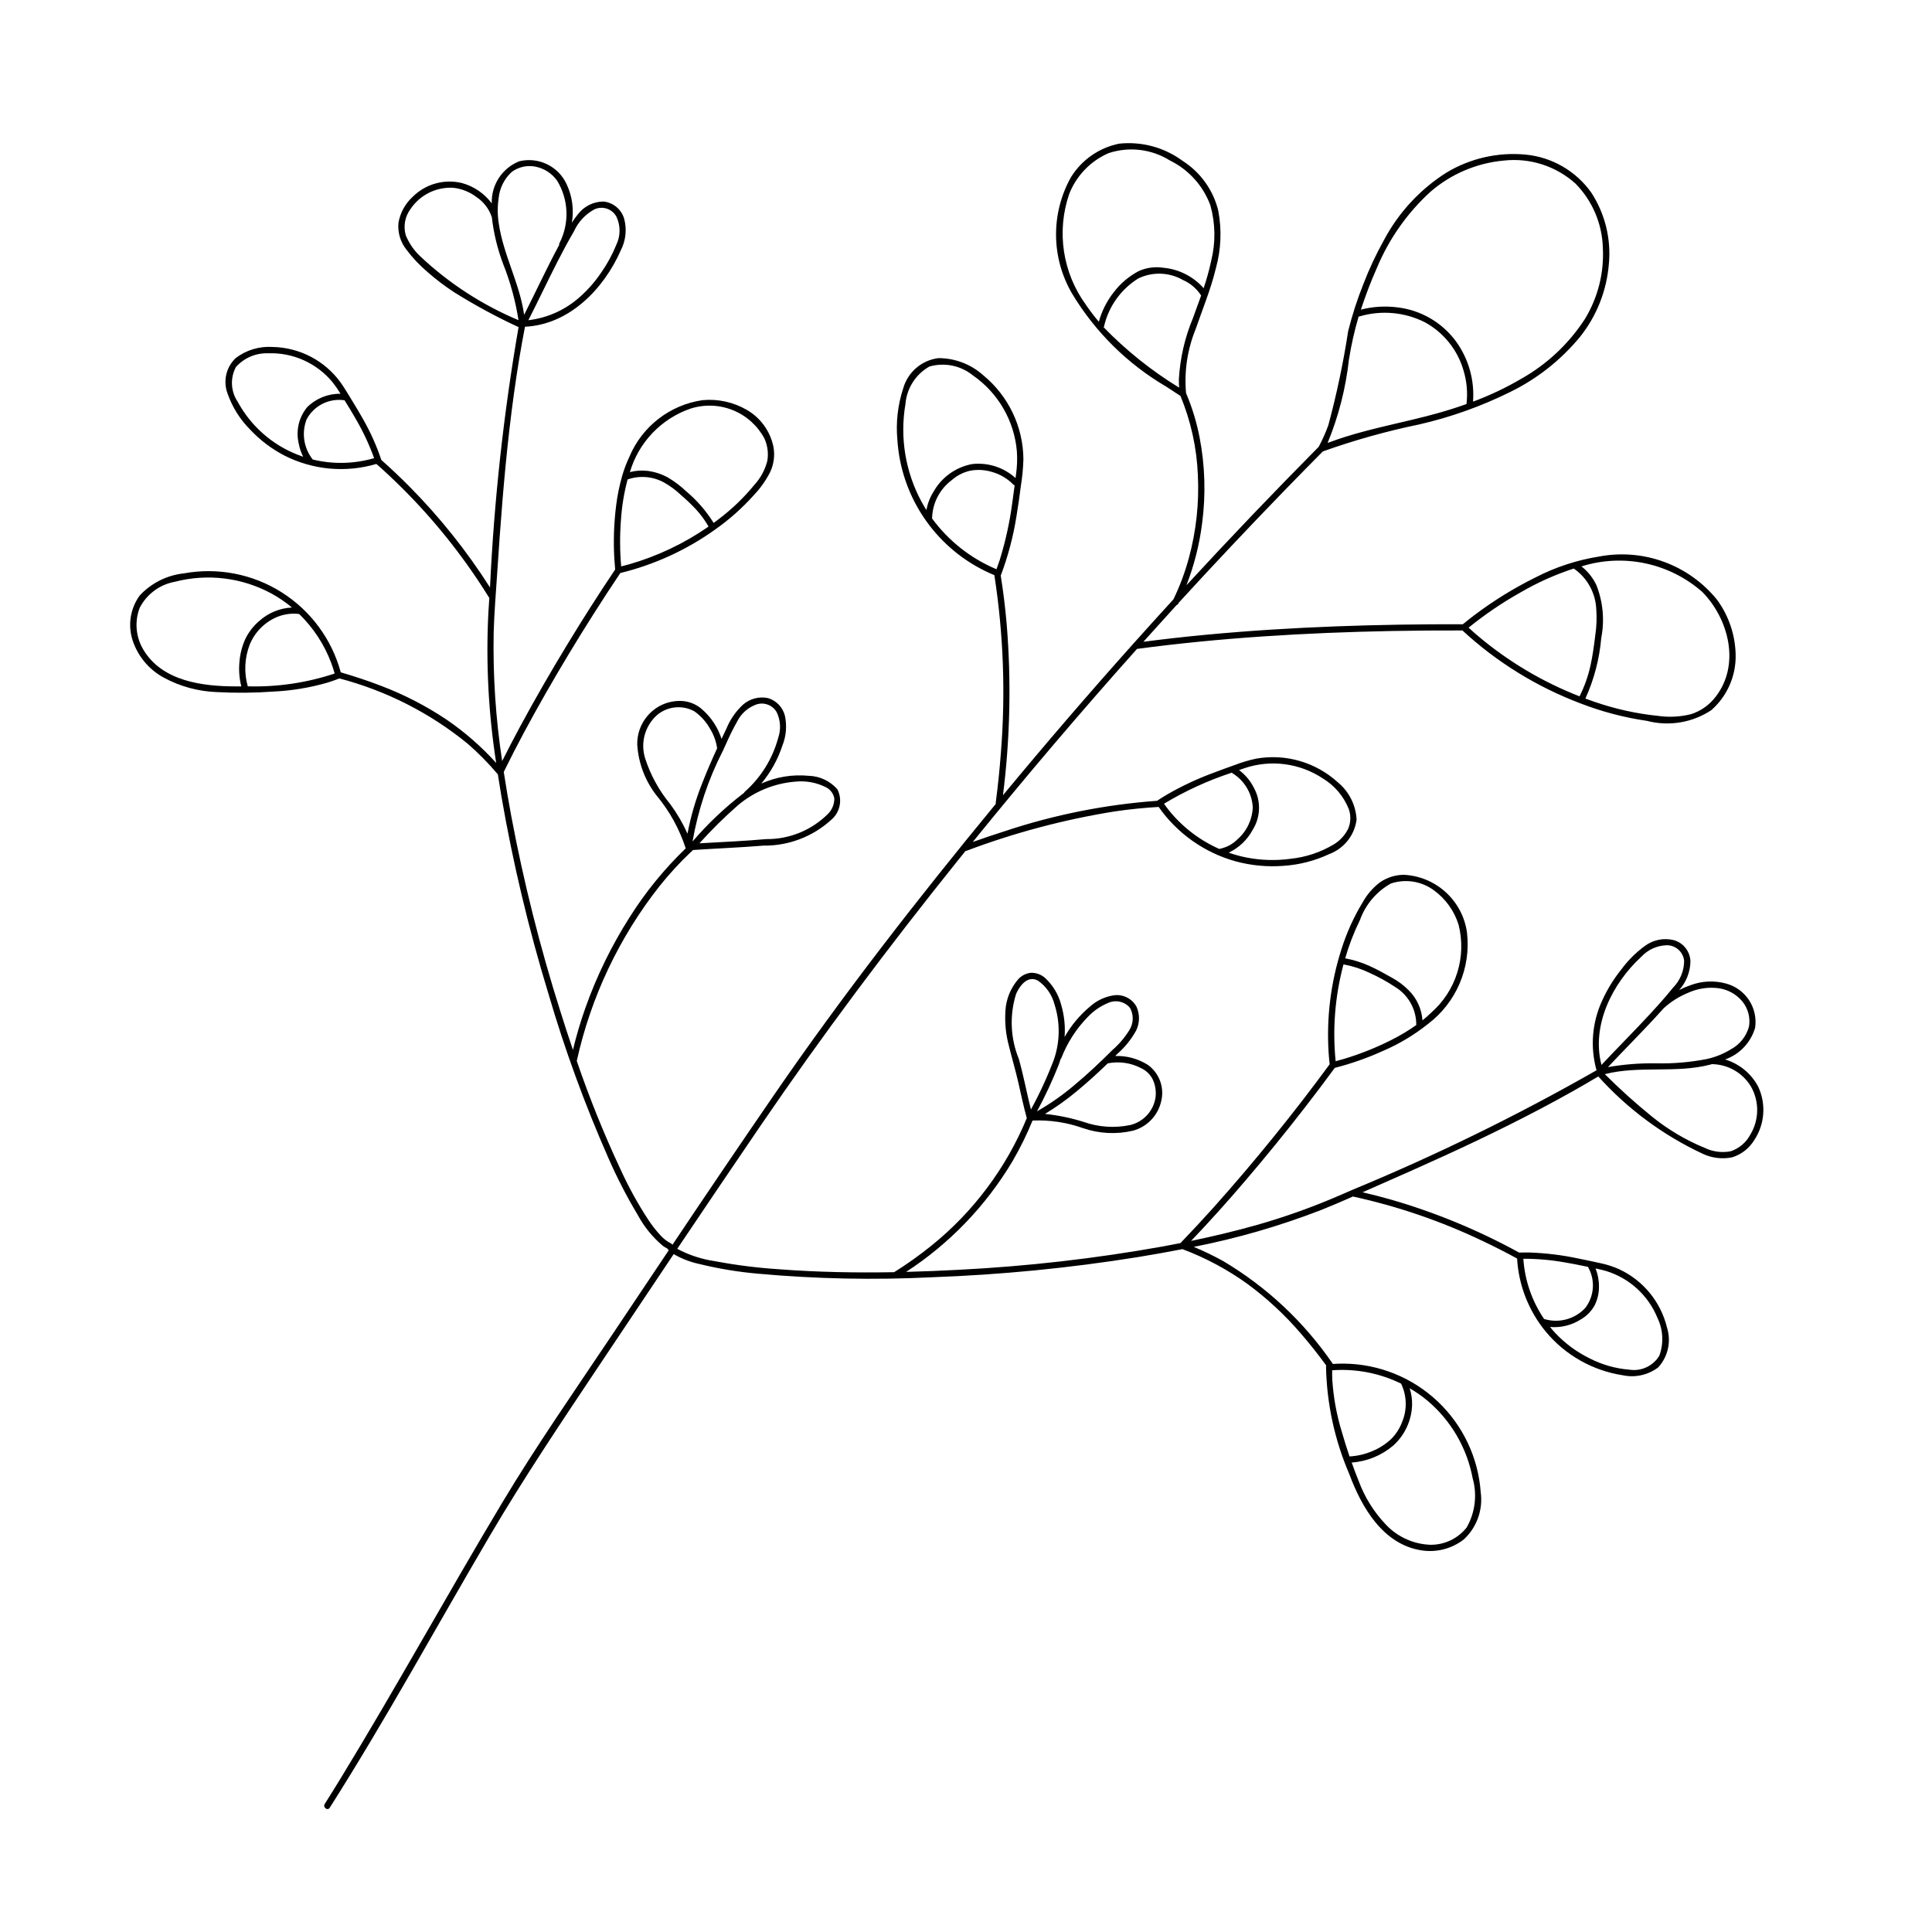 <?xml version="1.0" encoding="UTF-8"?>
<!-- The Best Svg Icon site in the world: iconSvg.co, Visit us! https://iconsvg.co -->
<svg fill="#000000" width="800px" height="800px" version="1.1" viewBox="144 144 512 512" xmlns="http://www.w3.org/2000/svg">
 <path d="m526.7 450.34c11.594-5.316 23.062-10.934 34.18-17.195 2.246-1.262 4.473-2.555 6.684-3.875 7.789 8.656 17.25 15.648 27.809 20.555 2.394 1.094 5.074 1.402 7.656 0.879 2.438-0.75 4.519-2.363 5.852-4.539 2.805-4.211 3.207-9.582 1.07-14.164-1.84-3.492-5.008-6.098-8.785-7.231 3.852-1.348 6.812-4.473 7.957-8.391 0.789-5.312-2.543-10.371-7.738-11.738-3.074-0.836-6.336-0.688-9.32 0.422-1.055 0.363-2.078 0.801-3.07 1.301 1.879-2.086 2.938-4.777 2.988-7.586-0.082-2.613-1.836-4.883-4.348-5.617-2.648-0.676-5.457-0.133-7.664 1.477-2.387 1.734-4.492 3.828-6.246 6.199-2.035 2.519-3.742 5.281-5.086 8.23-2.719 5.801-3.269 12.387-1.547 18.562l-0.047 0.035h0.004c-20.926 11.938-42.582 22.535-64.844 31.734-0.074 0.02-0.148 0.051-0.211 0.094-0.797 0.348-1.598 0.695-2.394 1.043-7.344 3.215-14.895 5.93-22.605 8.117-5.727 1.613-11.52 2.992-17.348 4.203 4.973-5.215 9.793-10.566 14.461-16.059 5.414-6.336 10.672-12.797 15.773-19.391 2.664-3.438 5.281-6.906 7.856-10.41h-0.004c4.387-1.121 8.672-2.629 12.797-4.504 4.258-1.828 8.258-4.223 11.883-7.117 7.504-5.66 11.445-14.875 10.359-24.211-0.562-4.129-2.562-7.93-5.644-10.73-3.082-2.805-7.055-4.438-11.219-4.609-2.211 0.051-4.359 0.742-6.188 1.984-1.863 1.422-3.422 3.211-4.566 5.258-2.363 3.894-4.254 8.059-5.629 12.402-2.875 8.922-4.035 18.309-3.414 27.664 0.066 0.973 0.156 1.938 0.266 2.906-4.68 6.375-9.508 12.637-14.484 18.789-5.234 6.481-10.629 12.828-16.18 19.047-2.902 3.238-5.863 6.422-8.883 9.555-1.617 0.32-3.238 0.629-4.859 0.93v-0.004c-17.812 3.184-35.812 5.238-53.887 6.152-4.644 0.25-9.297 0.438-13.957 0.555v0.004c11.5-7.481 21.133-17.492 28.164-29.27 2.027-3.473 3.809-7.082 5.332-10.805l0.078-0.039c4.551-0.188 9.098 0.508 13.387 2.043 4.246 1.449 8.816 1.672 13.184 0.645 3.809-1.047 6.707-4.137 7.504-8.004 0.805-3.566-0.594-7.269-3.555-9.418-2.59-1.641-5.613-2.469-8.676-2.375 0.188-0.188 0.375-0.367 0.562-0.555 1.992-1.738 3.668-3.816 4.953-6.133 1.004-2.008 1.047-4.359 0.113-6.402-1.164-2.086-3.465-3.273-5.836-3.008-2.445 0.332-4.727 1.402-6.547 3.062-2.684 2.25-4.941 4.965-6.66 8.012 0.215-2.859-0.086-5.734-0.891-8.488-0.707-2.75-2.195-5.242-4.281-7.168-1.051-0.93-2.418-1.414-3.816-1.359-1.297 0.152-2.488 0.781-3.352 1.762-2.004 2.344-3.18 5.281-3.344 8.359-0.199 3.137 0.117 6.285 0.945 9.316 0.785 3.223 1.738 6.394 2.477 9.633 0.719 3.156 1.379 6.328 2.246 9.445h-0.004c-5.465 13.219-14.172 24.852-25.312 33.82-3.137 2.527-6.418 4.867-9.836 7-10.156 0.184-20.328-0.004-30.445-0.766v-0.004c-5.727-0.367-11.43-1.086-17.07-2.148-3.488-0.508-6.863-1.613-9.973-3.269 7.297-10.859 14.625-21.695 21.992-32.504 16.461-24.129 33.949-47.445 52.23-70.234 0.723-0.902 1.449-1.797 2.176-2.695v-0.004c0.09 0 0.184-0.02 0.27-0.051 12.746-4.805 25.945-8.309 39.398-10.449 3.812-0.555 7.644-0.945 11.496-1.168l0.016-0.004c4.93 7.031 12.152 12.133 20.426 14.426 4.117 1.113 8.395 1.512 12.645 1.188 4.215-0.273 8.34-1.332 12.164-3.129 3.906-1.469 6.684-4.977 7.223-9.117-0.188-3.859-2.004-7.461-4.996-9.91-5.824-5.297-13.766-7.613-21.523-6.269-1.941 0.398-3.844 0.961-5.691 1.676-2.004 0.711-4.004 1.43-5.988 2.195h-0.004c-4.164 1.551-8.191 3.445-12.043 5.664-0.891 0.527-1.766 1.078-2.621 1.652h-0.004c-13.672 0.992-27.168 3.676-40.18 7.992-2.906 0.918-5.789 1.906-8.664 2.922 14.094-17.402 28.602-34.457 43.523-51.164 11.078-1.488 22.207-2.555 33.355-3.309 11.379-0.77 22.777-1.227 34.18-1.438 6.234-0.117 12.473-0.164 18.707-0.145 9.078 8.387 19.691 14.945 31.25 19.316 5.688 2.207 11.605 3.766 17.645 4.641 5.832 1.523 12.035 0.492 17.062-2.836 4.191-3.684 6.551-9.023 6.449-14.605-0.09-5.269-1.809-10.387-4.922-14.641-3.68-4.551-8.523-8.02-14.016-10.039-5.492-2.023-11.43-2.519-17.184-1.438-5.957 0.941-11.723 2.84-17.07 5.625-5.617 2.789-10.965 6.09-15.973 9.863-1.062 0.797-2.106 1.621-3.133 2.469-11.23-0.027-22.461 0.137-33.684 0.562-11.465 0.434-22.922 1.141-34.344 2.219-5.555 0.523-11.098 1.145-16.633 1.863 2.914-3.25 5.84-6.484 8.781-9.707h0.004c0.211-0.07 0.387-0.227 0.48-0.43l0.098-0.203c9.102-9.949 18.348-19.762 27.734-29.441 3.469-3.574 6.953-7.129 10.465-10.664 8.336-2.973 16.871-5.363 25.535-7.152 8.332-1.906 16.41-4.789 24.07-8.578 7.148-3.488 13.465-8.469 18.527-14.605 4.418-5.523 7.082-12.242 7.66-19.289 0.641-6.66-0.996-13.34-4.641-18.949-4.055-5.723-10.395-9.402-17.375-10.086-7.34-0.703-14.715 0.973-21.031 4.773-6.988 4.43-12.695 10.602-16.566 17.91-2.09 3.738-3.91 7.625-5.441 11.625-1.621 4.051-2.965 8.211-4.023 12.441-1.289 8.402-3.043 16.727-5.254 24.934-0.707 1.973-1.562 3.887-2.555 5.734l-0.039 0.055c-11.891 12-23.559 24.215-35.008 36.641l-0.004-0.004c2.055-5.297 3.453-10.824 4.156-16.461 0.996-7.562 0.77-15.238-0.68-22.73-0.777-3.988-1.965-7.887-3.547-11.633-0.008-0.066-0.023-0.137-0.051-0.199-0.492-5.734 0.383-11.508 2.559-16.84 1.84-5.336 4.008-10.543 5.336-16.043v0.004c1.398-5 1.625-10.258 0.656-15.359-1.332-5.441-4.707-10.16-9.43-13.176-4.836-3.578-10.84-5.211-16.824-4.574-5.301 1.066-9.922 4.277-12.773 8.871-5.371 9.594-5.273 21.309 0.254 30.812 6.141 10.227 14.758 18.738 25.059 24.75 1.227 0.816 2.457 1.625 3.695 2.422 2.762 6.668 4.324 13.773 4.613 20.984 0.363 7.414-0.445 14.836-2.391 22-1.023 3.762-2.391 7.418-4.09 10.93-3.543 3.871-7.066 7.766-10.562 11.676-0.082 0.059-0.148 0.137-0.199 0.223-11.723 13.113-23.195 26.449-34.41 40.008 1.898-15.051 2.227-30.258 0.984-45.375-0.371-4.293-0.895-8.57-1.574-12.828 1.934-5.117 3.336-10.422 4.184-15.828 0.445-2.629 0.805-5.269 1.145-7.91v-0.004c0.383-2.348 0.609-4.719 0.68-7.098-0.066-8.617-3.957-16.766-10.617-22.234-3.277-2.949-7.535-4.574-11.941-4.562-4.434 0.57-8.094 3.734-9.305 8.035-1.441 4.391-1.965 9.035-1.535 13.637 0.953 14.828 9.734 28.027 23.043 34.637 0.875 0.438 1.766 0.832 2.668 1.207v0.012c-0.004 0.074 0.004 0.152 0.023 0.227 2.391 15.531 2.957 31.285 1.684 46.945-0.328 4.375-0.777 8.734-1.352 13.086-0.02 0.113-0.012 0.227 0.02 0.34l-0.375 0.453c-20.488 24.883-40.32 50.363-58.578 76.934-9 13.102-17.922 26.262-26.762 39.477h0.004c-0.082-0.188-0.238-0.336-0.426-0.41-1.008-0.516-1.91-1.207-2.672-2.039-1.219-1.309-2.32-2.715-3.301-4.211-2.82-4.309-5.305-8.828-7.434-13.52-4.348-9.305-8.191-18.84-11.512-28.562l0.02-0.059h-0.004c3.723-16.852 11.199-32.645 21.871-46.207 2.547-3.195 5.312-6.211 8.273-9.023 0.18-0.07 0.324-0.203 0.406-0.375l0.25-0.23c6.203-0.418 12.422-0.656 18.617-1.16v-0.004c6.648 0.09 13.078-2.352 17.996-6.828 2.359-1.984 3.043-5.34 1.641-8.09-1.918-2.207-4.672-3.508-7.594-3.582-4.301-0.422-8.637 0.289-12.574 2.062 2.484-2.977 4.383-6.394 5.594-10.074 1.004-2.5 1.234-5.242 0.672-7.875-0.551-2.262-2.266-4.055-4.5-4.711-2.32-0.48-4.738 0.137-6.543 1.676-1.953 1.789-3.481 3.988-4.477 6.441-0.43 0.895-0.855 1.793-1.281 2.691-0.949-2.965-2.676-5.617-5-7.688-1.355-1.266-3.078-2.07-4.918-2.305-2.027-0.215-4.074 0.129-5.922 0.996-4.066 1.93-6.613 6.078-6.496 10.578 0.32 4.894 2.106 9.578 5.129 13.441 3.438 4.129 6.059 8.879 7.715 13.996-5.676 5.457-10.668 11.586-14.863 18.246-4.789 7.519-8.715 15.555-11.699 23.953-1.305 3.676-2.414 7.418-3.324 11.211-1.172-3.457-2.301-6.922-3.391-10.398-5.352-16.895-9.672-34.098-12.945-51.512-0.723-3.898-1.398-7.824-2-11.762 3.438-7.008 7.148-13.879 11.02-20.656 4.106-7.184 8.379-14.266 12.82-21.25 2.305-3.629 4.656-7.231 7.051-10.805h0.004c9.012-2.195 17.523-6.094 25.074-11.484 3.797-2.668 7.273-5.758 10.363-9.219 1.699-1.793 3.133-3.824 4.258-6.027 0.98-2.078 1.293-4.406 0.891-6.668-0.836-4.129-3.394-7.699-7.035-9.816-3.559-2.07-7.672-2.981-11.77-2.594-8.656 1.25-16.02 6.961-19.395 15.031-0.758 1.605-1.387 3.273-1.883 4.977-0.039 0.078-0.062 0.164-0.07 0.25-0.707 2.504-1.223 5.059-1.543 7.644-0.594 4.68-0.754 9.41-0.48 14.121 0.055 0.949 0.129 1.898 0.223 2.848-4.406 6.566-8.66 13.234-12.762 20-4.312 7.098-8.469 14.293-12.414 21.602-1.637 3.035-3.231 6.094-4.777 9.176l0.004 0.004c-1.723-11.293-2.473-22.711-2.25-34.129 0.152-5.285 0.594-10.562 0.941-15.836 0.418-6.34 0.859-12.68 1.383-19.012 1.047-12.695 2.41-25.375 4.5-37.949 0.453-2.734 0.945-5.465 1.477-8.188 11.707-0.539 20.895-10.016 25.375-20.223 1.34-2.59 1.66-5.586 0.902-8.398-0.73-2.484-2.883-4.281-5.457-4.555-2.688 0.004-5.219 1.27-6.832 3.418-0.578 0.699-1.102 1.438-1.574 2.211 0.594-3.441 0.125-6.981-1.348-10.145-2.168-4.809-7.449-7.394-12.574-6.156-4.547 1.805-7.469 6.273-7.301 11.164-1.953-2.621-4.727-4.516-7.875-5.387-4.703-1.152-9.668 0.234-13.098 3.656-1.973 1.812-3.289 4.227-3.75 6.863-0.246 2.527 0.492 5.051 2.055 7.051 1.66 2.223 3.566 4.246 5.684 6.035 2.203 1.938 4.547 3.715 7.004 5.32 5.496 3.441 11.199 6.531 17.086 9.254-3.957 22.82-6.484 45.863-7.57 68.996-6.176-9.707-13.379-18.723-21.488-26.887-2.367-2.379-4.805-4.684-7.316-6.914-1.258-3.769-2.887-7.402-4.863-10.852-0.941-1.684-1.938-3.34-2.953-4.984-0.969-1.57-1.906-3.184-2.973-4.691l0.004 0.004c-4.195-5.789-10.859-9.273-18.004-9.414-3.531-0.238-7.031 0.816-9.836 2.969-2.531 2.426-3.363 6.133-2.109 9.406 1.254 3.59 3.301 6.848 5.988 9.539 2.613 2.785 5.68 5.109 9.074 6.863 7.531 3.824 16.242 4.621 24.344 2.227 0.066 0.082 0.152 0.148 0.25 0.188 8.977 7.969 17.02 16.93 23.977 26.707 1.961 2.754 3.832 5.57 5.613 8.445 0.031 0.055 0.07 0.102 0.113 0.148-0.086 1.336-0.172 2.676-0.258 4.012-0.672 13.281 0.023 26.598 2.074 39.734-3.914-4.336-8.328-8.191-13.148-11.484-5.43-3.633-11.254-6.637-17.359-8.953-3.504-1.355-7.074-2.523-10.676-3.578h-0.004c-2.383-8.789-7.981-16.363-15.684-21.219-7.703-4.859-16.953-6.644-25.91-5.004-4.469 0.484-8.609 2.559-11.676 5.844-2.492 3.418-3.199 7.816-1.91 11.848 1.379 4.234 4.324 7.781 8.234 9.91 4.348 2.363 9.184 3.684 14.129 3.856 5.008 0.27 10.023 0.223 15.023-0.141 4.82-0.227 9.598-1.02 14.234-2.356 1.078-0.328 2.141-0.707 3.191-1.121v-0.004c12.438 3.266 24.027 9.16 33.988 17.289 2.82 2.453 5.453 5.117 7.875 7.969 0.035 0.059 0.086 0.113 0.137 0.16 0.297 1.941 0.609 3.879 0.938 5.812 3.051 17.648 7.203 35.09 12.43 52.219 4.371 14.957 9.723 29.605 16.016 43.859 2.242 5.098 4.797 10.051 7.66 14.824 1.684 3.148 3.949 5.945 6.684 8.242 0.359 0.262 0.742 0.492 1.145 0.688 0.031 0.059 0.07 0.109 0.113 0.156 0.102 0.109 0.207 0.211 0.312 0.312-4.988 7.434-9.969 14.871-14.941 22.312-9.867 14.758-20.07 29.363-29.199 44.594-14.527 24.246-28.141 49.031-42.875 73.152-1.371 2.242-2.758 4.477-4.164 6.695-0.57 0.895 0.75 1.898 1.324 1 14.969-23.547 28.34-48.113 42.48-72.16 9.012-15.324 18.891-30.016 28.758-44.797 6.629-9.93 13.27-19.852 19.922-29.766h-0.004c2.129 1.238 4.445 2.129 6.856 2.637 5.113 1.25 10.316 2.106 15.562 2.562 15.289 1.383 30.656 1.699 45.992 0.941 18.266-0.656 36.477-2.438 54.523-5.332 3.965-0.645 7.93-1.352 11.898-2.121 6.109 2.293 11.887 5.383 17.184 9.188 5.223 3.84 9.988 8.262 14.203 13.184 2.367 2.723 4.59 5.566 6.723 8.473-0.043 0.094-0.062 0.195-0.066 0.297 0.191 9.789 2.285 19.449 6.156 28.441 3.258 8.785 8.871 18.582 19.02 20.227l0.004-0.004c4.012 0.664 8.117-0.379 11.328-2.875 3.449-3.18 5.125-7.844 4.488-12.492-0.652-9.184-4.734-17.789-11.434-24.109-6.703-6.316-15.535-9.883-24.746-9.992-1-0.012-2.004 0.023-3 0.09l-0.02-0.031v0.004c-7.574-11.07-17.469-20.352-29-27.207-2.543-1.414-5.164-2.68-7.852-3.793 11.539-2.266 22.855-5.547 33.82-9.797 2.812-1.121 5.594-2.324 8.367-3.547 11.875 2.586 23.41 6.543 34.379 11.785 3.086 1.461 6.129 3.008 9.125 4.648 0.41 7.113 3.082 13.91 7.621 19.402 5.156 6.203 12.406 10.305 20.379 11.531 3.289 0.707 6.719-0.059 9.402-2.09 2.598-2.844 3.484-6.852 2.332-10.527-1.652-6.84-6.34-12.547-12.727-15.5-1.574-0.703-3.223-1.234-4.91-1.582-1.984-0.434-3.973-0.867-5.965-1.262h-0.004c-4.184-0.887-8.438-1.41-12.711-1.566-0.836-0.02-1.672-0.008-2.508 0.012h-0.016l-0.336 0.008-0.004 0.004c-10.777-5.922-22.176-10.633-33.988-14.051-2.488-0.711-4.996-1.355-7.523-1.934 1.305-0.578 2.606-1.152 3.91-1.727 5.918-2.594 11.828-5.211 17.699-7.902zm81.344-18.363c2.242 3.969 2.164 8.836-0.203 12.734-1.102 2.062-2.949 3.629-5.164 4.383-2.336 0.453-4.758 0.141-6.902-0.891-5-2.051-9.676-4.82-13.887-8.215-4.391-3.551-8.594-7.332-12.59-11.328 9.137-2.34 18.879-0.133 28.027-2.551 0.121-0.031 0.246-0.07 0.371-0.105 0.031 0 0.059 0.004 0.086 0.004h0.004c4.219 0.09 8.094 2.344 10.258 5.969zm-16.512-24.945c2.453-1.086 5.152-1.484 7.816-1.156 2.519 0.324 4.824 1.598 6.434 3.566 1.477 1.848 2.102 4.231 1.727 6.566-0.691 2.598-2.43 4.793-4.797 6.066-1.934 1.191-4.055 2.055-6.269 2.555-4.496 0.887-9.074 1.273-13.656 1.164-4.246-0.062-8.484 0.273-12.668 1.004 4.023-4.281 8.176-8.441 12.176-12.746 0.887-0.953 1.762-1.918 2.633-2.887 1.938-1.762 4.176-3.16 6.606-4.133zm-12.578-9.469c1.742-1.887 4.176-2.992 6.742-3.066 2.375-0.02 4.375 1.77 4.617 4.133-0.012 2.664-1.066 5.219-2.941 7.113-1.168 1.457-2.391 2.875-3.637 4.269l-0.113 0.105c-0.059 0.055-0.109 0.121-0.148 0.191-0.68 0.758-1.367 1.512-2.055 2.262-4.262 4.621-8.723 9.059-13.016 13.648-2.723-10.48 2.894-21.625 10.551-28.656zm-74.555-9.738c1.469-4.106 4.375-7.543 8.18-9.68 3.863-1.297 8.117-0.633 11.402 1.781 3.117 2.258 5.422 5.469 6.562 9.145 1.055 4.172 0.934 8.555-0.344 12.66-1.277 4.109-3.668 7.785-6.902 10.621-0.742 0.723-1.52 1.406-2.324 2.055l-0.004-0.004c-0.211-3.027-1.52-5.871-3.68-8-1.293-1.293-2.762-2.394-4.359-3.273-1.973-1.109-3.945-2.227-6.012-3.148l-0.004-0.004c-2.051-0.926-4.211-1.602-6.426-2.012 1.004-3.488 2.312-6.883 3.91-10.141zm-4.492 12.242c0.043-0.164 0.09-0.328 0.133-0.496h0.004c2.398 0.441 4.727 1.195 6.926 2.254 2.332 1.051 4.578 2.289 6.711 3.703 3.508 2.113 5.648 5.91 5.644 10.008 0 0.035 0 0.074 0.004 0.109-2.117 1.5-4.352 2.836-6.676 3.992-4.019 2.027-8.211 3.699-12.523 4.992-0.719 0.215-1.445 0.414-2.172 0.605-0.844-8.438-0.184-16.961 1.949-25.168zm-53.555 26.977c1.32 0.602 2.402 1.621 3.082 2.902 0.742 1.531 1.016 3.246 0.785 4.93-0.551 3.559-3.199 6.43-6.699 7.269-4.106 0.855-8.367 0.57-12.32-0.82-3.34-1.059-6.777-1.77-10.262-2.125 2.941-1.781 5.746-3.785 8.387-5.988 2.859-2.344 5.586-4.84 8.238-7.41 2.984-0.598 6.086-0.16 8.789 1.242zm-21.086-2.66c1.578-4.062 3.961-7.762 7.004-10.879 1.504-1.594 3.324-2.852 5.344-3.691 2.016-0.953 4.422-0.422 5.852 1.289 0.996 1.812 0.953 4.016-0.113 5.785-1.238 2.019-2.777 3.84-4.566 5.394-3.168 3.164-6.422 6.246-9.863 9.113-3.133 2.688-6.519 5.07-10.105 7.117 2.172-4.023 4.102-8.172 5.785-12.422 0.164-0.461 0.312-0.926 0.453-1.395 0.094-0.086 0.164-0.195 0.211-0.312zm-11.266 0.242c-2.242-5.492-2.496-11.594-0.719-17.254 0.984-2.207 3.051-4.938 5.758-3.516 2.184 1.512 3.754 3.754 4.418 6.324 1.527 4.766 1.469 9.898-0.164 14.629-1.723 4.543-3.754 8.961-6.086 13.227-1.125-4.457-1.957-8.984-3.207-13.41zm80.586-74.32c3.109 1.887 5.519 4.738 6.859 8.117 0.586 1.676 0.535 3.504-0.137 5.144-0.852 1.758-2.199 3.227-3.879 4.227-3.445 2.059-7.297 3.348-11.289 3.777-3.934 0.547-7.926 0.438-11.824-0.324-1.594-0.316-3.16-0.746-4.691-1.285 2.703-1.277 4.922-3.391 6.336-6.027 2.141-3.394 2.262-7.688 0.312-11.195-0.918-1.84-2.262-3.438-3.918-4.656 0.488-0.172 0.98-0.344 1.469-0.516h0.004c6.969-2.34 14.633-1.332 20.758 2.738zm-24.152-1.539c0.055 0.059 0.117 0.109 0.184 0.152 3.172 1.941 5.18 5.316 5.379 9.031-0.133 3.289-1.621 6.379-4.109 8.531-1.242 1.234-2.812 2.078-4.527 2.434-0.074 0.016-0.148 0.039-0.215 0.07-5.227-2.305-9.82-5.832-13.398-10.281-0.445-0.555-0.863-1.129-1.273-1.711 5.66-3.406 11.684-6.168 17.961-8.227zm124.7-47.891c7.004 7.141 10.113 19.219 3.582 27.703h-0.004c-1.645 2.203-3.934 3.836-6.555 4.676-2.871 0.723-5.856 0.879-8.785 0.457-5.754-0.59-11.418-1.848-16.879-3.746-0.785-0.27-1.57-0.551-2.348-0.84v0.004c2.305-5.078 3.727-10.516 4.203-16.07 0.914-4.676 0.473-9.512-1.266-13.949-0.914-1.961-2.277-3.68-3.981-5.012l0.043-0.012c11.117-3.473 23.238-0.898 31.988 6.785zm-48.117 0.086c4.449-2.594 9.164-4.703 14.062-6.293 0.039 0.035 0.078 0.07 0.121 0.098 3.477 2.453 5.625 6.375 5.824 10.629 0.172 2.281 0.09 4.574-0.242 6.836-0.344 2.754-0.699 5.512-1.305 8.223-0.625 2.805-1.59 5.519-2.883 8.082-9.84-3.836-18.973-9.277-27.035-16.102-0.805-0.684-1.59-1.387-2.371-2.102v0.004c4.336-3.512 8.961-6.648 13.828-9.375zm-38.145-85.914v-0.004c3.199-7.691 8.047-14.59 14.195-20.207 5.461-4.734 12.266-7.633 19.461-8.285 6.918-0.773 13.836 1.453 19.008 6.113 4.492 4.578 7.078 10.691 7.238 17.102 0.336 6.586-1.32 13.121-4.75 18.754-4.219 6.516-9.945 11.918-16.691 15.754-4.133 2.434-8.473 4.496-12.965 6.164 0.426-5.644-1.145-11.254-4.434-15.859-3.699-5.086-9.359-8.395-15.605-9.125-3.238-0.414-6.523-0.211-9.684 0.602 1.242-3.731 2.617-7.422 4.227-11.012zm-7.394 24.273v-0.004c0.605-3.867 1.465-7.684 2.574-11.434 0.086 0 0.168-0.012 0.25-0.035 5.769-1.703 11.965-1.141 17.332 1.57 4.981 2.734 8.664 7.344 10.227 12.805 0.863 2.867 1.125 5.879 0.773 8.852-2.602 0.926-5.231 1.758-7.875 2.492-8.168 2.266-16.539 3.738-24.625 6.316-1.449 0.461-2.879 0.973-4.301 1.504l-0.004-0.004c2.906-7.055 4.805-14.484 5.648-22.066zm-74.117-43.949c1.906-4.828 5.648-8.703 10.406-10.785 5.438-1.805 11.395-1.098 16.254 1.93 4.961 2.434 8.801 6.676 10.723 11.855 1.355 4.793 1.438 9.855 0.242 14.691-0.523 2.473-1.195 4.914-2.012 7.309-2.742-3.106-6.566-5.043-10.691-5.418-2.195-0.332-4.441-0.035-6.473 0.867-2.574 1.344-4.824 3.234-6.594 5.539-1.855 2.34-3.223 5.027-4.016 7.906-1.223-1.43-2.359-2.926-3.414-4.484-6.195-8.488-7.852-19.473-4.426-29.41zm9.133 35.363-0.004 0.004c0.043-0.074 0.074-0.152 0.09-0.234 1.207-5.273 4.469-9.844 9.059-12.703 3.773-1.836 8.215-1.688 11.855 0.402 1.977 0.867 3.652 2.297 4.816 4.113-0.703 2-1.445 3.988-2.168 5.984-2.152 5.148-3.41 10.629-3.731 16.199-0.004 0.746 0.023 1.488 0.078 2.231-7.312-4.469-14.031-9.844-20-15.992zm-52.543 20.336c0.336-4.156 2.711-7.879 6.344-9.934 4.004-1.148 8.316-0.27 11.551 2.356 6.695 4.648 10.965 12.047 11.641 20.168 0.133 2.031 0.055 4.066-0.234 6.078l-0.121 0.957c-3.137-2.848-7.352-4.199-11.562-3.707-4.328 0.828-8.07 3.531-10.215 7.383-0.918 1.469-1.543 3.098-1.84 4.801-0.465-0.738-0.91-1.484-1.324-2.25-4.262-7.902-5.754-17-4.238-25.852zm7.027 30.285 0.004 0.004c0.035-0.105 0.051-0.219 0.043-0.328 0.18-3.887 2.094-7.484 5.211-9.809 1.383-1.215 3.043-2.062 4.836-2.473 1.934-0.367 3.926-0.258 5.809 0.316 2.137 0.594 4.082 1.738 5.633 3.324 0.102 0.109 0.23 0.188 0.375 0.23-0.195 1.516-0.395 3.031-0.613 4.543-0.684 5.168-1.801 10.27-3.34 15.246-0.266 0.82-0.555 1.637-0.855 2.445h-0.004c-6.816-2.859-12.73-7.527-17.098-13.496zm-36.141 69.781c2.773-0.277 5.566 0.242 8.055 1.5 1.168 0.578 1.988 1.68 2.211 2.961 0.008 1.453-0.535 2.852-1.516 3.922-4.356 4.445-10.34 6.922-16.562 6.852-5.879 0.535-11.785 0.762-17.676 1.117l-0.004 0.004c3.195-3.551 6.594-6.91 10.184-10.059 4.312-3.656 9.668-5.859 15.309-6.297zm-15.41-16.062c1.066-2.074 2.898-3.656 5.109-4.414 2.027-0.633 4.223 0.227 5.285 2.062 1.035 2.141 1.18 4.602 0.402 6.844-1.488 5.504-4.559 10.453-8.824 14.238-0.105 0.09-0.184 0.207-0.234 0.34l-0.195 0.125c-4.91 3.766-9.414 8.035-13.438 12.734 1.449-8.332 4.137-16.402 7.984-23.938 0.109-0.117 0.18-0.27 0.199-0.426 0.195-0.422 0.391-0.844 0.586-1.262h0.004c0.926-2.156 1.969-4.262 3.121-6.305zm-17.832 21.992v0.004c-2.953-3.578-5.199-7.68-6.625-12.09-1.289-4.09-0.082-8.551 3.09-11.43 2.773-2.383 6.731-2.801 9.938-1.055 1.703 1.199 3.117 2.762 4.137 4.574 0.996 1.598 1.648 3.383 1.91 5.246-1.387 3.008-2.711 6.043-3.906 9.133l-0.004 0.004c-1.75 4.352-3.07 8.863-3.945 13.473-1.25-2.777-2.789-5.41-4.594-7.856zm5.461-104.8v0.004c3.668-1.164 7.629-1.004 11.195 0.445 3.566 1.449 6.512 4.102 8.328 7.492 0.836 1.848 1.105 3.902 0.773 5.902-0.602 2.387-1.793 4.59-3.457 6.41-2.766 3.363-5.914 6.394-9.387 9.023-0.457 0.352-0.918 0.699-1.387 1.039-1.969-3.168-4.43-6.004-7.293-8.395-1.457-1.383-3.062-2.598-4.789-3.625-1.668-0.922-3.496-1.523-5.391-1.766-1.578-0.195-3.184-0.086-4.723 0.324 2.32-7.902 8.332-14.188 16.129-16.852zm-18.508 29.715-0.004 0.004c0.227-3.691 0.82-7.352 1.777-10.926 3.184-1.109 6.688-0.816 9.645 0.801 1.609 0.902 3.102 2.004 4.438 3.277 1.391 1.184 2.715 2.441 3.969 3.769 1.305 1.414 2.445 2.969 3.402 4.637-6.414 4.461-13.516 7.84-21.023 10-0.707 0.203-1.418 0.387-2.133 0.562v-0.004c-0.355-4.027-0.379-8.082-0.074-12.117zm-12.43-76.707c1.121-2.461 3.012-4.492 5.387-5.785 2.156-1.004 4.719-0.156 5.852 1.934 1.117 2.348 1.109 5.074-0.016 7.418-1.047 2.598-2.391 5.07-4 7.367-1.586 2.352-3.453 4.5-5.566 6.391-3.824 3.465-8.629 5.656-13.754 6.262 2.621-5.129 5.074-10.348 7.691-15.48 1.398-2.738 2.848-5.453 4.406-8.105zm-16.5-15.711c1.824-1.348 4.137-1.852 6.356-1.383 2.285 0.473 4.305 1.789 5.66 3.684 3.09 5.051 3.32 11.352 0.605 16.613-0.07 0.145-0.09 0.309-0.062 0.465l-0.129 0.234c-3.219 6-6.074 12.184-9.148 18.258-1.168-8.328-5.535-15.934-6.731-24.277v0.004c-0.34-2.199-0.348-4.434-0.027-6.633 0.258-2.672 1.496-5.152 3.477-6.965zm-24.277 22.336c-1.66-1.562-2.965-3.465-3.82-5.578-0.68-2.387-0.207-4.949 1.277-6.938 2.512-3.742 6.816-5.879 11.316-5.621 2.242 0.246 4.371 1.098 6.164 2.461 1.871 1.25 3.281 3.078 4.016 5.203l0.039 0.109 0.004 0.004c0.484 4.262 1.5 8.449 3.019 12.461 1.902 4.781 3.258 9.762 4.051 14.848-9.633-4.043-18.461-9.781-26.066-16.949zm-16.906 43.387c1.867 3.231 3.445 6.621 4.711 10.129-5.297 1.539-10.906 1.664-16.266 0.363l-0.059-0.078v-0.004c-2.352-3.008-2.945-7.035-1.555-10.594 1.953-3.629 5.973-5.637 10.043-5.023l0.023 0.035c1.062 1.707 2.109 3.422 3.102 5.172zm-15.684 9.172c-6.723-2.664-12.297-7.606-15.746-13.961-1.859-2.746-2.051-6.293-0.492-9.223 2.156-2.418 5.273-3.754 8.508-3.648 6.621-0.254 12.98 2.617 17.172 7.746 0.742 0.949 1.426 1.941 2.047 2.977-3.297-0.047-6.477 1.23-8.828 3.543-2.227 2.691-3.059 6.273-2.242 9.676 0.215 1.211 0.613 2.383 1.18 3.477-0.535-0.184-1.07-0.375-1.598-0.586zm-40.688 51.828c-2.066-3.356-2.457-7.481-1.062-11.164 1.867-3.668 5.348-6.242 9.402-6.961 8.586-2.215 17.688-1.105 25.492 3.106 1.941 1.055 3.773 2.305 5.469 3.727-3.246 0.164-6.336 1.449-8.738 3.637-1.539 1.328-2.785 2.965-3.66 4.801-0.883 1.992-1.402 4.125-1.539 6.301-0.164 2.07 0.012 4.156 0.52 6.168-0.492 0-0.984 0.004-1.477 0-8.773-0.008-19.395-1.352-24.406-9.613zm27.598 9.602c-1.027-3.629-0.852-7.496 0.496-11.016 1.367-3.387 4.055-6.07 7.441-7.438 1.805-0.707 3.758-0.953 5.684-0.719 3.75 3.641 6.652 8.07 8.492 12.965 0.344 0.922 0.648 1.859 0.91 2.812h0.004c-7.422 2.465-15.215 3.613-23.027 3.394zm324.61 209.88c1.238 4.383 0.664 9.078-1.598 13.035-2.328 2.945-5.894 4.637-9.648 4.578-4.418-0.168-8.598-2.047-11.656-5.242-3.219-3.348-5.711-7.328-7.316-11.684-0.652-1.602-1.258-3.227-1.84-4.863 4.082-0.293 7.965-1.887 11.07-4.555 3.027-2.758 4.805-6.629 4.934-10.723 0.031-1.496-0.184-2.988-0.641-4.414 1.672 0.973 3.254 2.078 4.738 3.316 6.231 5.269 10.457 12.527 11.957 20.551zm-18.969-25.09v-0.004c1.531 3.184 1.637 6.867 0.285 10.129-0.648 1.75-1.676 3.336-3.008 4.641-1.422 1.305-3.055 2.348-4.836 3.09-1.934 0.84-4.004 1.324-6.109 1.438-0.75-2.211-1.445-4.441-2.086-6.672-1.34-4.41-2.168-8.957-2.473-13.559-0.043-0.867-0.047-1.734-0.035-2.606l0.004 0.004c6.289-0.465 12.594 0.758 18.258 3.535zm54.281-29.863c6.207 1.879 11.234 6.465 13.672 12.473 1.504 3.125 1.68 6.723 0.484 9.98-1.66 2.762-4.836 4.227-8.016 3.699-3.617-0.293-7.137-1.297-10.367-2.945-3.391-1.648-6.457-3.887-9.059-6.617-0.535-0.562-1.039-1.148-1.523-1.746 2.879 0.254 5.758-0.457 8.191-2.023 1.48-0.859 2.711-2.098 3.562-3.586 0.816-1.57 1.238-3.316 1.215-5.086 0.016-1.648-0.293-3.285-0.902-4.816 0.926 0.195 1.844 0.406 2.742 0.668zm-10.863-2.262c1.852 0.312 3.695 0.676 5.535 1.062 0.199 0.043 0.402 0.082 0.602 0.121l-0.004 0.004c0.016 0.062 0.039 0.125 0.07 0.184 1.879 3.414 1.559 7.617-0.82 10.707-2.742 2.938-6.902 4.082-10.762 2.953-0.047-0.016-0.094-0.031-0.145-0.043-3.219-4.734-5.117-10.242-5.496-15.957 3.695-0.004 7.383 0.32 11.02 0.969z"/>
</svg>